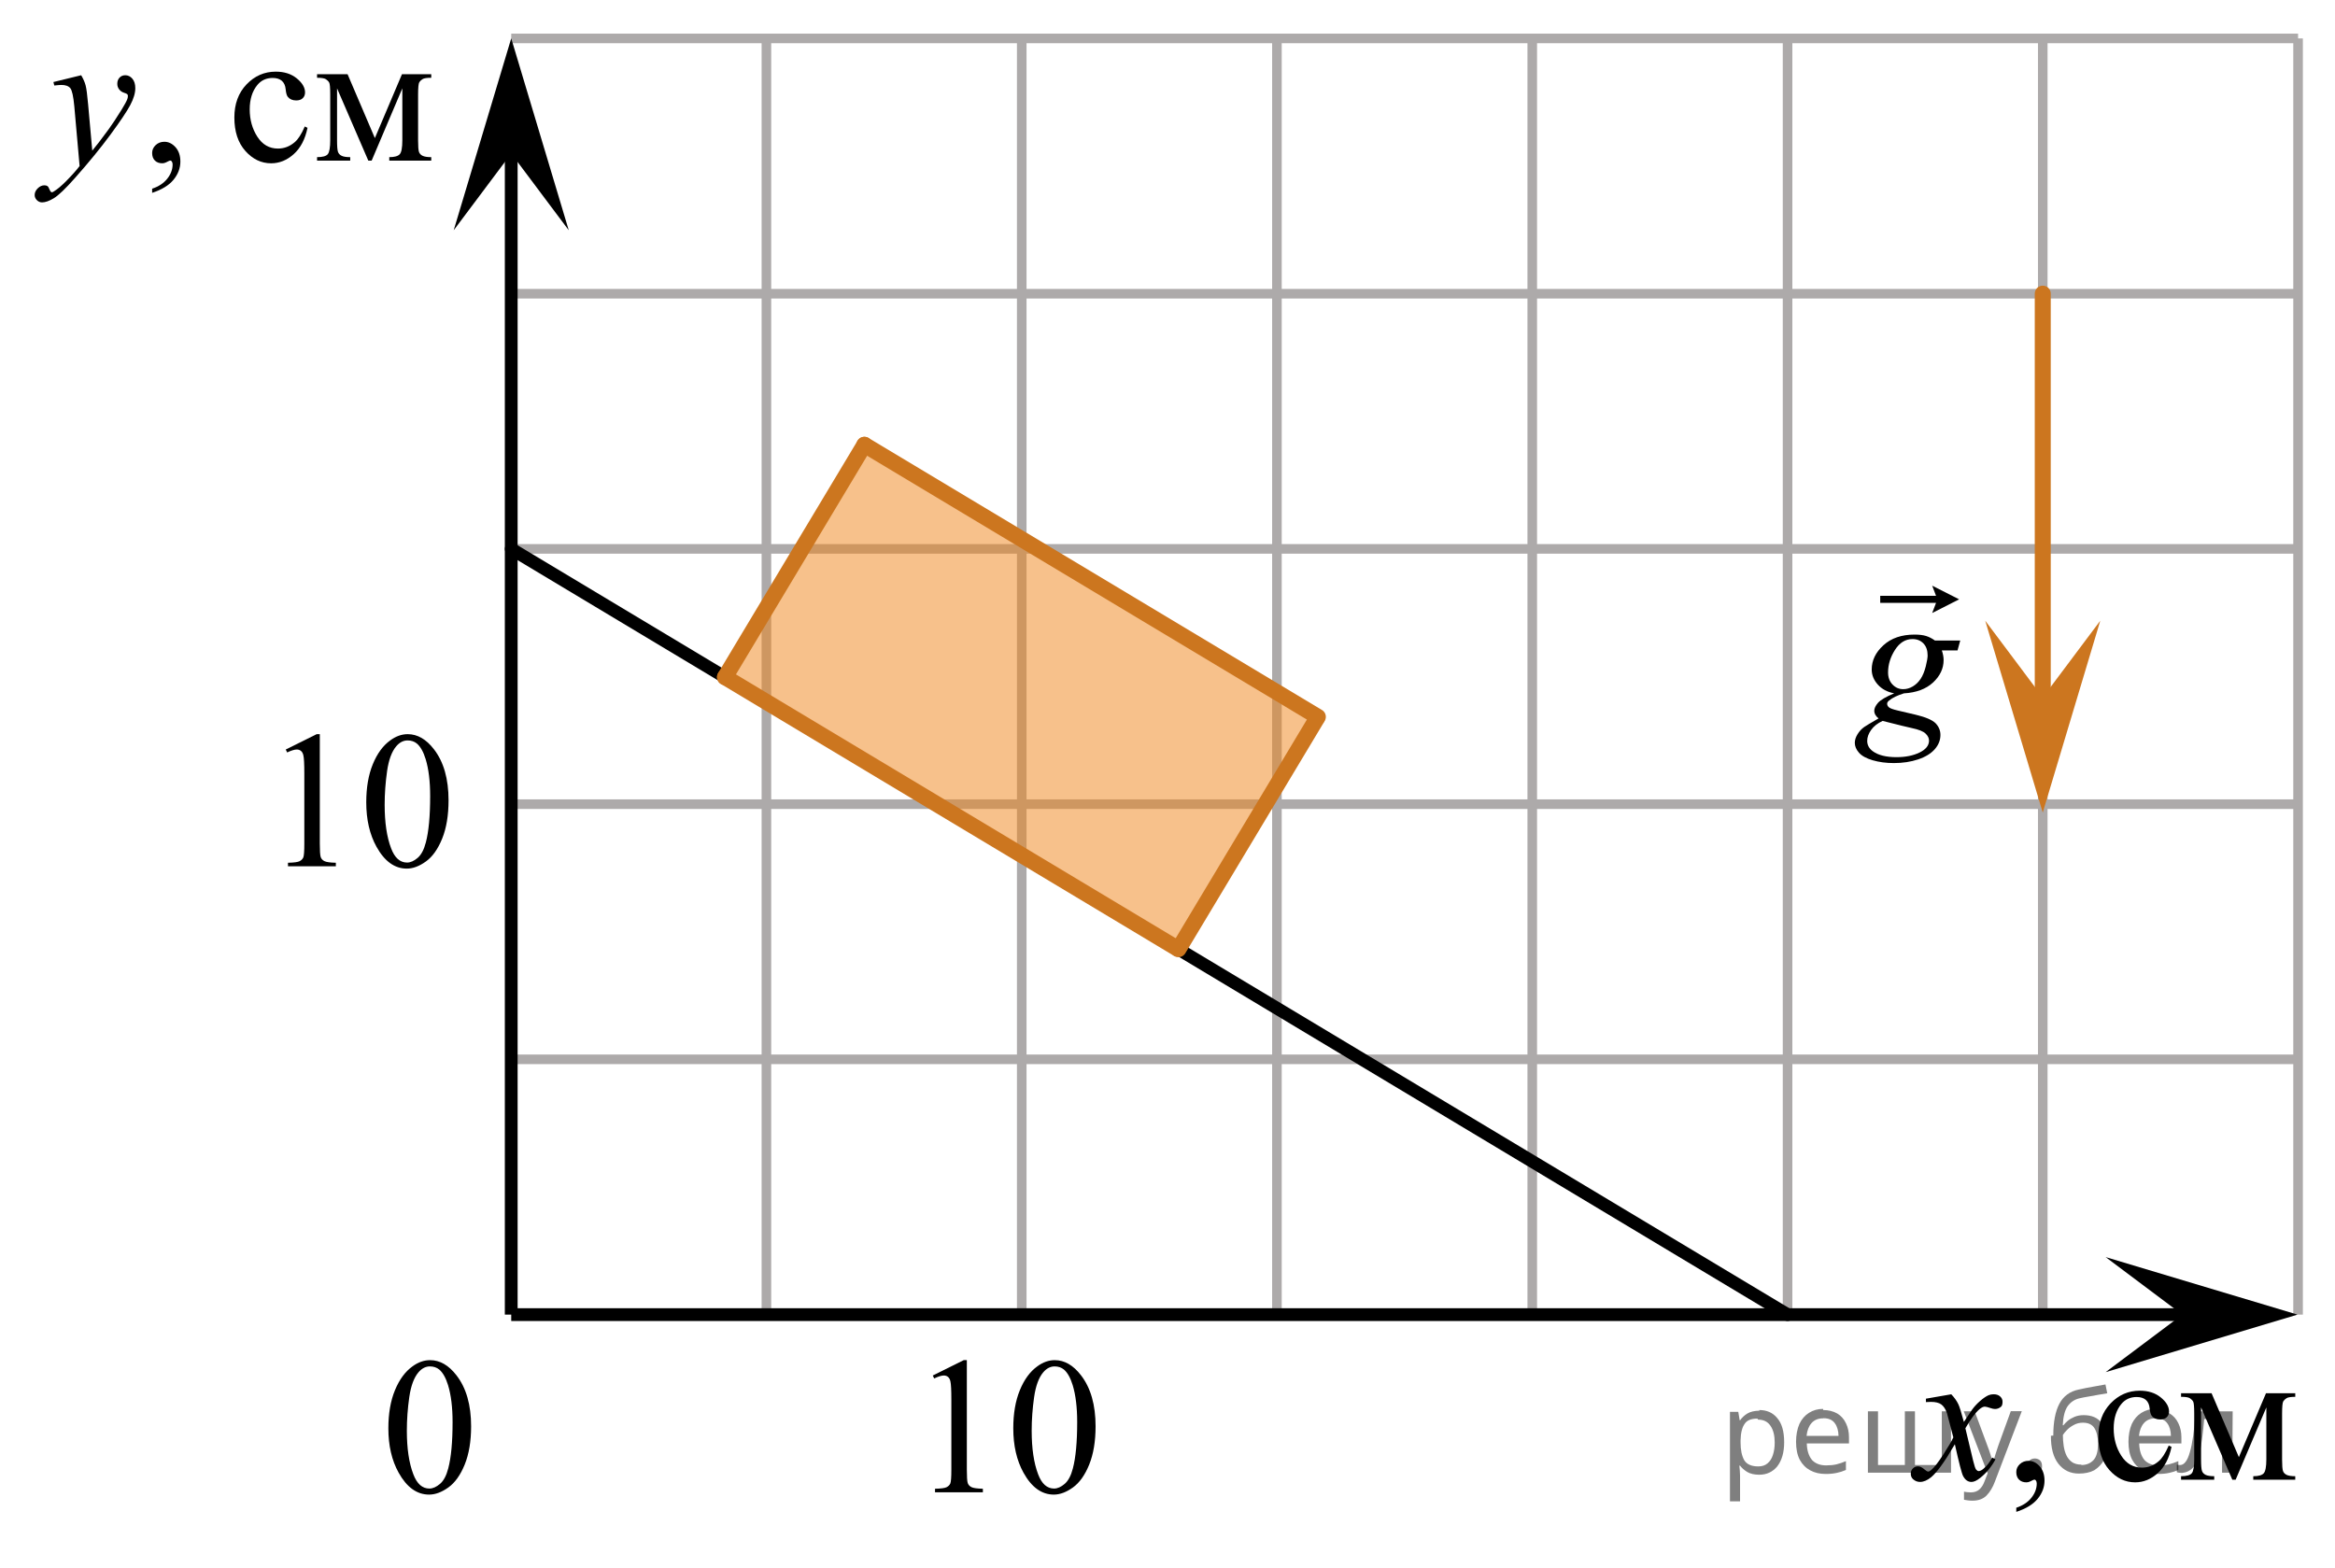 <?xml version="1.0" encoding="utf-8"?>
<!-- Generator: Adobe Illustrator 27.2.0, SVG Export Plug-In . SVG Version: 6.00 Build 0)  -->
<svg version="1.1" id="Слой_1" xmlns="http://www.w3.org/2000/svg" xmlns:xlink="http://www.w3.org/1999/xlink" x="0px" y="0px"
	 width="182.634px" height="122.626px" viewBox="0 0 182.634 122.626" enable-background="new 0 0 182.634 122.626"
	 xml:space="preserve">
<line fill="none" stroke="#ADAAAA" stroke-width="0.75" stroke-miterlimit="10" x1="39.986" y1="3.006" x2="179.746" y2="3.006"/>
<line fill="none" stroke="#ADAAAA" stroke-width="0.75" stroke-miterlimit="10" x1="39.986" y1="22.976" x2="179.746" y2="22.976"/>
<line fill="none" stroke="#ADAAAA" stroke-width="0.75" stroke-miterlimit="10" x1="39.986" y1="42.936" x2="179.746" y2="42.936"/>
<line fill="none" stroke="#ADAAAA" stroke-width="0.75" stroke-miterlimit="10" x1="39.986" y1="62.906" x2="179.746" y2="62.906"/>
<line fill="none" stroke="#ADAAAA" stroke-width="0.75" stroke-miterlimit="10" x1="39.986" y1="82.866" x2="179.746" y2="82.866"/>
<line fill="none" stroke="#ADAAAA" stroke-width="0.75" stroke-miterlimit="10" x1="59.946" y1="102.836" x2="59.946" y2="3.006"/>
<line fill="none" stroke="#ADAAAA" stroke-width="0.75" stroke-miterlimit="10" x1="79.916" y1="102.836" x2="79.916" y2="3.006"/>
<line fill="none" stroke="#ADAAAA" stroke-width="0.75" stroke-miterlimit="10" x1="99.876" y1="102.836" x2="99.876" y2="3.006"/>
<line fill="none" stroke="#ADAAAA" stroke-width="0.75" stroke-miterlimit="10" x1="119.846" y1="102.836" x2="119.846" y2="3.006"/>
<line fill="none" stroke="#ADAAAA" stroke-width="0.75" stroke-miterlimit="10" x1="139.816" y1="102.836" x2="139.816" y2="3.006"/>
<line fill="none" stroke="#ADAAAA" stroke-width="0.75" stroke-miterlimit="10" x1="159.776" y1="102.836" x2="159.776" y2="3.006"/>
<line fill="none" stroke="#ADAAAA" stroke-width="0.75" stroke-miterlimit="10" x1="179.746" y1="102.836" x2="179.746" y2="3.006"/>
<polygon points="170.695,102.836 164.694,98.336 179.701,102.836 164.694,107.336 "/>
<polygon points="39.986,12.007 35.486,18.013 39.986,3.001 44.486,18.013 "/>
<line fill="none" stroke="#000000" stroke-linecap="round" stroke-linejoin="round" stroke-miterlimit="10" x1="39.986" y1="42.936" x2="139.816" y2="102.836"/>
<polygon opacity="0.5" fill="#F08519" enable-background="new    " points="92.075,74.552 103.162,56.074 67.697,34.794 
	56.61,53.272 "/>
<line fill="none" stroke="#CC761F" stroke-width="1.25" stroke-linecap="round" stroke-linejoin="round" stroke-miterlimit="10" x1="102.993" y1="56.215" x2="92.172" y2="74.249"/>
<line fill="none" stroke="#CC761F" stroke-width="1.25" stroke-linecap="round" stroke-linejoin="round" stroke-miterlimit="10" x1="103.077" y1="56.075" x2="67.61" y2="34.794"/>
<line fill="none" stroke="#CC761F" stroke-width="1.25" stroke-linecap="round" stroke-linejoin="round" stroke-miterlimit="10" x1="92.101" y1="74.206" x2="56.706" y2="52.968"/>
<line fill="none" stroke="#CC761F" stroke-width="1.25" stroke-linecap="round" stroke-linejoin="round" stroke-miterlimit="10" x1="67.61" y1="34.794" x2="56.706" y2="52.968"/>
<path fill="none" stroke="#020304" stroke-width="0.75" stroke-linecap="round" stroke-linejoin="round" stroke-miterlimit="10" d="
	M77.266,53.352"/>
<line fill="none" stroke="#CC761F" stroke-width="1.25" stroke-linecap="round" stroke-linejoin="round" stroke-miterlimit="10" x1="159.776" y1="22.971" x2="159.776" y2="57.799"/>
<g>
	<defs>
		<polygon id="SVGID_1_" points="0,19.442 37.26,19.442 37.26,1.571 0,1.571 0,19.442 		"/>
	</defs>
	<clipPath id="SVGID_00000128453343558072210670000016560594726309988494_">
		<use xlink:href="#SVGID_1_"  overflow="visible"/>
	</clipPath>
	<g clip-path="url(#SVGID_00000128453343558072210670000016560594726309988494_)">
		<path d="M11.9,15.085v-0.325c0.509-0.168,0.903-0.427,1.182-0.779c0.279-0.352,0.419-0.725,0.419-1.119
			c0-0.094-0.022-0.172-0.067-0.236c-0.035-0.044-0.069-0.066-0.103-0.066c-0.055,0-0.173,0.049-0.356,0.147
			c-0.089,0.044-0.183,0.066-0.282,0.066c-0.242,0-0.435-0.071-0.578-0.214c-0.144-0.143-0.215-0.34-0.215-0.591
			c0-0.241,0.093-0.448,0.278-0.62c0.185-0.172,0.412-0.258,0.678-0.258c0.326,0,0.616,0.142,0.871,0.424
			c0.254,0.283,0.381,0.659,0.381,1.126c0,0.507-0.177,0.979-0.53,1.414
			C13.225,14.49,12.665,14.834,11.9,15.085z"/>
	</g>
	<g clip-path="url(#SVGID_00000128453343558072210670000016560594726309988494_)">
		<path d="M24.053,9.998c-0.183,0.891-0.541,1.576-1.075,2.056s-1.124,0.72-1.772,0.72
			c-0.77,0-1.443-0.322-2.016-0.967c-0.573-0.644-0.859-1.516-0.859-2.614c0-1.063,0.317-1.927,0.952-2.591
			s1.397-0.997,2.287-0.997c0.667,0,1.216,0.176,1.645,0.528c0.43,0.352,0.645,0.717,0.645,1.096
			c0,0.187-0.06,0.338-0.182,0.454S23.388,7.856,23.171,7.856c-0.291,0-0.511-0.093-0.66-0.28
			c-0.084-0.103-0.14-0.3-0.167-0.591c-0.027-0.29-0.127-0.512-0.3-0.665
			c-0.173-0.147-0.413-0.222-0.719-0.222c-0.494,0-0.892,0.183-1.193,0.546c-0.4,0.483-0.6,1.12-0.6,1.913
			c0,0.807,0.199,1.52,0.597,2.138c0.398,0.618,0.935,0.926,1.612,0.926c0.484,0,0.919-0.165,1.305-0.495
			c0.272-0.226,0.536-0.637,0.793-1.233L24.053,9.998z"/>
		<path d="M29.321,10.802l2.12-4.998h2.29V6.084c-0.336,0-0.56,0.033-0.671,0.1
			C32.949,6.25,32.861,6.332,32.797,6.431c-0.064,0.099-0.096,0.418-0.096,0.96v3.588c0,0.468,0.023,0.769,0.07,0.904
			c0.047,0.136,0.144,0.238,0.289,0.307c0.146,0.069,0.37,0.103,0.671,0.103v0.273H30.447v-0.273
			c0.405,0,0.677-0.075,0.815-0.226c0.138-0.15,0.207-0.513,0.207-1.089V6.911l-2.401,5.656h-0.259l-2.446-5.656
			v4.068c0,0.468,0.025,0.769,0.074,0.904c0.049,0.136,0.145,0.238,0.289,0.307
			c0.143,0.069,0.366,0.103,0.667,0.103v0.273h-2.594v-0.273c0.44,0,0.722-0.08,0.845-0.24
			c0.123-0.16,0.185-0.518,0.185-1.074V7.391c0-0.527-0.027-0.838-0.082-0.934
			c-0.054-0.096-0.138-0.182-0.252-0.258c-0.114-0.077-0.346-0.115-0.697-0.115V5.804h2.387L29.321,10.802z"/>
	</g>
	<g clip-path="url(#SVGID_00000128453343558072210670000016560594726309988494_)">
		<path d="M6.35,5.885C6.518,6.17,6.634,6.438,6.698,6.686c0.065,0.248,0.128,0.737,0.193,1.465l0.326,3.633
			c0.296-0.354,0.727-0.915,1.29-1.684c0.272-0.374,0.608-0.883,1.008-1.528c0.242-0.394,0.39-0.669,0.445-0.827
			c0.029-0.079,0.044-0.16,0.044-0.244c0-0.054-0.018-0.099-0.052-0.133C9.917,7.335,9.827,7.294,9.681,7.247
			C9.536,7.2,9.415,7.114,9.318,6.989C9.222,6.863,9.174,6.719,9.174,6.557c0-0.202,0.06-0.364,0.178-0.487
			s0.267-0.185,0.445-0.185c0.217,0,0.402,0.09,0.556,0.27s0.23,0.427,0.23,0.742c0,0.389-0.134,0.833-0.4,1.333
			c-0.267,0.499-0.781,1.266-1.542,2.3c-0.761,1.034-1.682,2.161-2.765,3.382
			c-0.746,0.842-1.299,1.372-1.66,1.591c-0.361,0.219-0.669,0.329-0.926,0.329c-0.153,0-0.288-0.058-0.404-0.174
			c-0.116-0.116-0.174-0.249-0.174-0.402c0-0.192,0.081-0.367,0.241-0.524c0.161-0.158,0.335-0.236,0.522-0.236
			c0.099,0,0.181,0.022,0.245,0.066c0.04,0.024,0.083,0.095,0.13,0.21s0.09,0.193,0.129,0.232
			c0.025,0.024,0.055,0.037,0.089,0.037c0.03,0,0.082-0.025,0.156-0.074c0.272-0.168,0.588-0.434,0.949-0.798
			c0.475-0.482,0.825-0.876,1.053-1.181l-0.415-4.681C5.739,7.534,5.636,7.064,5.497,6.896
			C5.359,6.729,5.127,6.645,4.801,6.645c-0.103,0-0.289,0.015-0.556,0.044L4.178,6.417L6.35,5.885z"/>
	</g>
</g>
<g>
	<defs>
		<polygon id="SVGID_00000086663909836419201120000015810349789475237044_" points="146.754,122.626 182.634,122.626 
			182.634,104.754 146.754,104.754 146.754,122.626 		"/>
	</defs>
	<clipPath id="SVGID_00000002349239648242705120000003409028556190694529_">
		<use xlink:href="#SVGID_00000086663909836419201120000015810349789475237044_"  overflow="visible"/>
	</clipPath>
	<g clip-path="url(#SVGID_00000002349239648242705120000003409028556190694529_)">
		<path d="M157.705,118.267v-0.324c0.509-0.168,0.903-0.428,1.182-0.779s0.419-0.725,0.419-1.118
			c0-0.094-0.022-0.173-0.067-0.236c-0.035-0.045-0.069-0.066-0.103-0.066c-0.055,0-0.173,0.049-0.356,0.147
			c-0.089,0.044-0.183,0.066-0.282,0.066c-0.242,0-0.435-0.071-0.578-0.214c-0.144-0.143-0.215-0.34-0.215-0.591
			c0-0.241,0.093-0.448,0.278-0.62c0.185-0.173,0.412-0.259,0.678-0.259c0.326,0,0.616,0.142,0.871,0.425
			c0.254,0.283,0.381,0.658,0.381,1.126c0,0.507-0.177,0.979-0.53,1.414
			C159.03,117.673,158.471,118.016,157.705,118.267z"/>
	</g>
	<g clip-path="url(#SVGID_00000002349239648242705120000003409028556190694529_)">
		<path d="M169.848,113.18c-0.184,0.891-0.542,1.576-1.075,2.057c-0.534,0.479-1.124,0.72-1.772,0.72
			c-0.77,0-1.443-0.322-2.017-0.968c-0.573-0.644-0.859-1.516-0.859-2.613c0-1.063,0.317-1.927,0.952-2.592
			c0.635-0.664,1.397-0.997,2.287-0.997c0.667,0,1.216,0.177,1.645,0.528s0.644,0.718,0.644,1.097
			c0,0.186-0.06,0.338-0.182,0.454c-0.121,0.115-0.29,0.173-0.508,0.173c-0.291,0-0.511-0.093-0.659-0.28
			c-0.084-0.103-0.14-0.3-0.167-0.591c-0.027-0.29-0.127-0.512-0.3-0.664c-0.174-0.147-0.413-0.222-0.72-0.222
			c-0.494,0-0.892,0.183-1.193,0.546c-0.399,0.483-0.6,1.12-0.6,1.913c0,0.807,0.198,1.52,0.597,2.138
			c0.398,0.617,0.935,0.926,1.611,0.926c0.484,0,0.92-0.164,1.305-0.494c0.273-0.227,0.536-0.638,0.793-1.233
			L169.848,113.18z"/>
		<path d="M175.116,113.985l2.12-4.998h2.29v0.28c-0.336,0-0.56,0.033-0.671,0.1s-0.199,0.148-0.264,0.247
			c-0.064,0.099-0.096,0.419-0.096,0.96v3.589c0,0.468,0.023,0.769,0.07,0.904s0.144,0.237,0.289,0.307
			c0.145,0.068,0.369,0.103,0.671,0.103v0.273h-3.284v-0.273c0.405,0,0.678-0.075,0.815-0.226
			c0.139-0.15,0.208-0.514,0.208-1.089v-4.068l-2.401,5.655h-0.26l-2.446-5.655v4.068
			c0,0.468,0.025,0.769,0.074,0.904c0.05,0.136,0.145,0.237,0.289,0.307c0.144,0.068,0.366,0.103,0.667,0.103
			v0.273h-2.594v-0.273c0.44,0,0.722-0.08,0.845-0.24c0.124-0.16,0.185-0.519,0.185-1.074v-3.589
			c0-0.526-0.027-0.838-0.082-0.934c-0.054-0.097-0.138-0.183-0.252-0.259c-0.113-0.076-0.346-0.114-0.696-0.114
			v-0.28h2.387L175.116,113.985z"/>
	</g>
	<g clip-path="url(#SVGID_00000002349239648242705120000003409028556190694529_)">
		<path d="M152.621,109.068c0.242,0.256,0.425,0.512,0.548,0.768c0.089,0.178,0.235,0.643,0.438,1.395l0.652-0.975
			c0.173-0.236,0.383-0.462,0.63-0.676s0.464-0.36,0.652-0.44c0.119-0.049,0.249-0.073,0.393-0.073
			c0.212,0,0.382,0.057,0.508,0.17s0.189,0.251,0.189,0.413c0,0.188-0.037,0.315-0.111,0.384
			c-0.139,0.123-0.297,0.185-0.475,0.185c-0.103,0-0.215-0.021-0.334-0.066c-0.232-0.078-0.388-0.118-0.467-0.118
			c-0.119,0-0.26,0.069-0.423,0.207c-0.306,0.256-0.672,0.751-1.097,1.484l0.607,2.54
			c0.094,0.389,0.173,0.621,0.237,0.697c0.065,0.076,0.128,0.114,0.193,0.114c0.103,0,0.225-0.057,0.363-0.17
			c0.272-0.226,0.504-0.521,0.697-0.886l0.259,0.133c-0.311,0.581-0.707,1.063-1.186,1.447
			c-0.272,0.217-0.501,0.325-0.69,0.325c-0.276,0-0.497-0.155-0.66-0.466c-0.103-0.191-0.318-1.019-0.644-2.481
			c-0.771,1.334-1.389,2.193-1.853,2.577c-0.302,0.246-0.593,0.369-0.875,0.369c-0.197,0-0.378-0.071-0.541-0.215
			c-0.119-0.107-0.178-0.253-0.178-0.435c0-0.162,0.055-0.298,0.163-0.405c0.109-0.108,0.242-0.163,0.4-0.163
			c0.158,0,0.326,0.079,0.504,0.236c0.128,0.113,0.227,0.17,0.296,0.17c0.06,0,0.136-0.039,0.23-0.118
			c0.232-0.186,0.548-0.591,0.949-1.211c0.4-0.62,0.662-1.068,0.786-1.344
			c-0.307-1.196-0.472-1.828-0.497-1.897c-0.114-0.32-0.262-0.547-0.445-0.68
			c-0.183-0.133-0.452-0.199-0.808-0.199c-0.114,0-0.245,0.005-0.393,0.015v-0.266L152.621,109.068z"/>
	</g>
</g>
<g>
	<g>
		<g>
			<g>
				<g>
					<g>
						<g>
							<g>
								<g>
									<g>
										<g>
											<g>
												<g>
													<g>
														<g>
															<g>
																<g>
																	<g>
																		<g>
																			<g>
																				<defs>
																					
																						<rect id="SVGID_00000169540532432339205920000011867123857068662199_" x="27.556" y="102.836" width="12.354" height="18.066"/>
																				</defs>
																				<clipPath id="SVGID_00000057150019123527925750000000345466649492342934_">
																					<use xlink:href="#SVGID_00000169540532432339205920000011867123857068662199_"  overflow="visible"/>
																				</clipPath>
																				<g clip-path="url(#SVGID_00000057150019123527925750000000345466649492342934_)">
																					<g enable-background="new    ">
																						<path d="M30.376,111.73c0-1.155,0.172-2.15,0.517-2.984s0.802-1.455,1.372-1.863
																							c0.443-0.324,0.9-0.485,1.373-0.485c0.767,0,1.456,0.396,2.066,1.188
																							c0.762,0.981,1.144,2.311,1.144,3.988c0,1.175-0.168,2.174-0.502,2.995
																							s-0.761,1.418-1.28,1.789c-0.519,0.371-1.02,0.557-1.502,0.557
																							c-0.955,0-1.748-0.57-2.383-1.711C30.644,114.241,30.376,113.084,30.376,111.73z
																							 M31.822,111.916c0,1.395,0.169,2.532,0.509,3.413c0.281,0.742,0.699,1.113,1.254,1.113
																							c0.266,0,0.541-0.121,0.826-0.362c0.286-0.241,0.502-0.646,0.649-1.214
																							c0.226-0.856,0.339-2.064,0.339-3.623c0-1.154-0.118-2.118-0.354-2.891
																							c-0.177-0.572-0.406-0.978-0.686-1.217c-0.202-0.164-0.445-0.247-0.731-0.247
																							c-0.335,0-0.632,0.152-0.893,0.456c-0.354,0.413-0.595,1.063-0.723,1.949
																							C31.886,110.181,31.822,111.055,31.822,111.916z"/>
																					</g>
																				</g>
																			</g>
																		</g>
																	</g>
																</g>
															</g>
														</g>
													</g>
												</g>
											</g>
										</g>
									</g>
								</g>
							</g>
						</g>
					</g>
				</g>
			</g>
		</g>
	</g>
</g>
<g>
	<g>
		<g>
			<g>
				<g>
					<g>
						<g>
							<g>
								<g>
									<g>
										<g>
											<g>
												<g>
													<g>
														<g>
															<g>
																<g>
																	<g>
																		<g>
																			<g>
																				<defs>
																					
																						<rect id="SVGID_00000070841247226112442040000018203497599409737104_" x="19.743" y="53.867" width="19.13" height="18.078"/>
																				</defs>
																				<clipPath id="SVGID_00000137096323885944482590000017506712246194625934_">
																					<use xlink:href="#SVGID_00000070841247226112442040000018203497599409737104_"  overflow="visible"/>
																				</clipPath>
																				<g clip-path="url(#SVGID_00000137096323885944482590000017506712246194625934_)">
																					<g enable-background="new    ">
																						<path d="M22.35,58.631l2.422-1.202h0.242v8.552c0,0.567,0.023,0.921,0.07,1.06
																							s0.143,0.247,0.29,0.321s0.445,0.117,0.895,0.127v0.276h-3.744v-0.276
																							c0.47-0.01,0.773-0.051,0.91-0.123c0.137-0.072,0.232-0.169,0.287-0.291
																							c0.054-0.122,0.081-0.487,0.081-1.095v-5.468c0-0.736-0.024-1.21-0.073-1.419
																							c-0.034-0.159-0.097-0.276-0.188-0.351c-0.09-0.075-0.199-0.112-0.326-0.112
																							c-0.181,0-0.433,0.077-0.756,0.231L22.35,58.631z"/>
																						<path d="M28.647,62.762c0-1.155,0.171-2.15,0.514-2.984c0.342-0.834,0.797-1.455,1.365-1.863
																							c0.44-0.324,0.895-0.485,1.365-0.485c0.763,0,1.448,0.396,2.055,1.188
																							c0.758,0.981,1.138,2.311,1.138,3.988c0,1.175-0.167,2.174-0.499,2.995
																							c-0.333,0.821-0.757,1.418-1.273,1.789c-0.516,0.371-1.014,0.557-1.494,0.557
																							c-0.949,0-1.739-0.57-2.371-1.711C28.914,65.273,28.647,64.116,28.647,62.762z M30.086,62.948
																							c0,1.395,0.169,2.532,0.506,3.413c0.279,0.742,0.695,1.113,1.248,1.113
																							c0.265,0,0.539-0.121,0.822-0.362s0.499-0.646,0.646-1.214c0.225-0.856,0.337-2.064,0.337-3.623
																							c0-1.154-0.117-2.118-0.352-2.891c-0.176-0.572-0.404-0.978-0.683-1.217
																							c-0.201-0.164-0.443-0.247-0.727-0.247c-0.333,0-0.629,0.152-0.888,0.456
																							c-0.352,0.413-0.592,1.063-0.719,1.949C30.15,61.213,30.086,62.087,30.086,62.948z"/>
																					</g>
																				</g>
																			</g>
																		</g>
																	</g>
																</g>
															</g>
														</g>
													</g>
												</g>
											</g>
										</g>
									</g>
								</g>
							</g>
						</g>
					</g>
				</g>
			</g>
		</g>
	</g>
</g>
<g>
	<g>
		<g>
			<g>
				<g>
					<g>
						<g>
							<g>
								<g>
									<g>
										<g>
											<g>
												<g>
													<g>
														<g>
															<g>
																<g>
																	<g>
																		<g>
																			<g>
																				<defs>
																					
																						<rect id="SVGID_00000125602098619439121370000001971358728881352357_" x="70.351" y="102.835" width="19.13" height="18.078"/>
																				</defs>
																				<clipPath id="SVGID_00000067922890865577678280000009544550438836674988_">
																					<use xlink:href="#SVGID_00000125602098619439121370000001971358728881352357_"  overflow="visible"/>
																				</clipPath>
																				<g clip-path="url(#SVGID_00000067922890865577678280000009544550438836674988_)">
																					<g enable-background="new    ">
																						<path d="M72.958,107.599l2.422-1.202h0.242v8.552c0,0.567,0.023,0.921,0.07,1.06
																							s0.143,0.247,0.29,0.321s0.445,0.117,0.895,0.127v0.276h-3.744v-0.276
																							c0.47-0.01,0.773-0.051,0.91-0.123c0.137-0.072,0.232-0.169,0.287-0.291
																							c0.054-0.122,0.081-0.487,0.081-1.095v-5.468c0-0.736-0.024-1.21-0.073-1.419
																							c-0.034-0.159-0.097-0.276-0.188-0.351c-0.09-0.075-0.199-0.112-0.326-0.112
																							c-0.181,0-0.433,0.077-0.756,0.231L72.958,107.599z"/>
																						<path d="M79.255,111.73c0-1.155,0.171-2.15,0.514-2.984c0.342-0.834,0.797-1.455,1.365-1.863
																							c0.44-0.324,0.895-0.485,1.365-0.485c0.763,0,1.448,0.396,2.055,1.188
																							c0.758,0.981,1.138,2.311,1.138,3.988c0,1.175-0.167,2.174-0.499,2.995
																							c-0.333,0.821-0.757,1.418-1.273,1.789c-0.516,0.371-1.014,0.557-1.494,0.557
																							c-0.949,0-1.739-0.57-2.371-1.711C79.522,114.242,79.255,113.084,79.255,111.73z
																							 M80.694,111.916c0,1.395,0.169,2.532,0.506,3.413c0.279,0.742,0.695,1.113,1.248,1.113
																							c0.265,0,0.539-0.121,0.822-0.362s0.499-0.646,0.646-1.214c0.225-0.856,0.337-2.064,0.337-3.623
																							c0-1.154-0.117-2.118-0.352-2.891c-0.176-0.572-0.404-0.978-0.683-1.217
																							c-0.201-0.164-0.443-0.247-0.727-0.247c-0.333,0-0.629,0.152-0.888,0.456
																							c-0.352,0.413-0.592,1.063-0.719,1.949C80.758,110.181,80.694,111.055,80.694,111.916z"/>
																					</g>
																				</g>
																			</g>
																		</g>
																	</g>
																</g>
															</g>
														</g>
													</g>
												</g>
											</g>
										</g>
									</g>
								</g>
							</g>
						</g>
					</g>
				</g>
			</g>
		</g>
	</g>
</g>
<line fill="none" stroke="#000000" stroke-miterlimit="10" x1="39.986" y1="102.836" x2="39.986" y2="7.076"/>
<line fill="none" stroke="#000000" stroke-miterlimit="10" x1="39.986" y1="102.836" x2="174.658" y2="102.836"/>
<polygon fill="#CC761F" points="159.776,54.559 164.276,48.553 159.776,63.565 155.276,48.553 "/>
<g>
	<g>
		<g>
			<g>
				<g>
					<g>
						<g>
							<g>
								<g>
									<g>
										<g>
											<g>
												<g>
													<g>
														<g>
															<g>
																<g>
																	<g>
																		<g>
																			<g>
																				<g>
																					<defs>
																						
																							<rect id="SVGID_00000073706339019698865780000005508190827258118063_" x="142.264" y="42.502" width="15.063" height="20.838"/>
																					</defs>
																					<clipPath id="SVGID_00000024722607038835973380000005384295800880980373_">
																						<use xlink:href="#SVGID_00000073706339019698865780000005508190827258118063_"  overflow="visible"/>
																					</clipPath>
																					<g clip-path="url(#SVGID_00000024722607038835973380000005384295800880980373_)">
																						<g enable-background="new    ">
																							<path d="M153.323,50.103l-0.214,0.776h-1.228c0.093,0.269,0.14,0.519,0.14,0.753
																								c0,0.657-0.274,1.241-0.823,1.754c-0.554,0.513-1.313,0.796-2.279,0.851
																								c-0.519,0.159-0.909,0.348-1.169,0.567c-0.098,0.079-0.146,0.161-0.146,0.246
																								c0,0.1,0.044,0.19,0.132,0.273c0.089,0.082,0.311,0.165,0.669,0.25l1.427,0.335
																								c0.789,0.19,1.31,0.413,1.565,0.672c0.25,0.264,0.375,0.567,0.375,0.91
																								c0,0.408-0.148,0.781-0.444,1.119c-0.297,0.339-0.731,0.604-1.302,0.795
																								c-0.57,0.191-1.202,0.287-1.893,0.287c-0.608,0-1.162-0.073-1.662-0.22
																								c-0.5-0.147-0.857-0.345-1.073-0.594c-0.216-0.248-0.323-0.505-0.323-0.769
																								c0-0.214,0.069-0.436,0.21-0.667c0.14-0.231,0.315-0.422,0.525-0.571
																								c0.132-0.095,0.507-0.318,1.125-0.672c-0.226-0.179-0.339-0.375-0.339-0.589
																								c0-0.199,0.1-0.41,0.298-0.635c0.198-0.224,0.619-0.47,1.261-0.738
																								c-0.539-0.104-0.967-0.333-1.282-0.686c-0.316-0.353-0.475-0.746-0.475-1.179
																								c0-0.707,0.305-1.338,0.915-1.895c0.61-0.557,1.423-0.836,2.438-0.836
																								c0.367,0,0.669,0.037,0.904,0.112c0.235,0.074,0.463,0.191,0.684,0.351H153.323z
																								 M147.25,56.393c-0.397,0.184-0.697,0.42-0.9,0.709c-0.203,0.288-0.305,0.572-0.305,0.851
																								c0,0.328,0.146,0.6,0.44,0.814c0.422,0.308,1.039,0.462,1.853,0.462
																								c0.7,0,1.3-0.12,1.797-0.361c0.498-0.241,0.746-0.554,0.746-0.936
																								c0-0.194-0.092-0.378-0.275-0.552c-0.184-0.175-0.54-0.316-1.069-0.426
																								C149.247,56.893,148.485,56.707,147.25,56.393z M150.771,51.275
																								c0-0.398-0.108-0.712-0.327-0.94c-0.218-0.229-0.503-0.344-0.856-0.344
																								c-0.554,0-1.011,0.283-1.371,0.848s-0.54,1.152-0.54,1.765c0,0.383,0.115,0.696,0.346,0.94
																								c0.231,0.244,0.51,0.366,0.838,0.366c0.26,0,0.511-0.072,0.754-0.217
																								c0.242-0.144,0.447-0.343,0.613-0.597c0.167-0.254,0.299-0.577,0.398-0.97
																								C150.723,51.732,150.771,51.449,150.771,51.275z"/>
																						</g>
																					</g>
																				</g>
																			</g>
																		</g>
																	</g>
																</g>
															</g>
														</g>
													</g>
												</g>
											</g>
										</g>
									</g>
								</g>
							</g>
						</g>
					</g>
				</g>
			</g>
		</g>
	</g>
	<g>
		<g>
			<g>
				<g>
					<g>
						<g>
							<g>
								<g>
									<g>
										<g>
											<g>
												<g>
													<g>
														<g>
															<g>
																<g>
																	<g>
																		<g>
																			<g>
																				<g>
																					<defs>
																						
																							<rect id="SVGID_00000162317622292870590100000008973404379337729667_" x="142.264" y="42.502" width="15.063" height="20.838"/>
																					</defs>
																					<clipPath id="SVGID_00000001643627362654560020000012270317132335272113_">
																						<use xlink:href="#SVGID_00000162317622292870590100000008973404379337729667_"  overflow="visible"/>
																					</clipPath>
																					<g clip-path="url(#SVGID_00000001643627362654560020000012270317132335272113_)">
																						<g enable-background="new    ">
																							<path d="M151.128,47.953l0.301-0.794h-4.366v-0.551h4.366l-0.301-0.794l2.107,1.069
																								L151.128,47.953z"/>
																						</g>
																					</g>
																				</g>
																			</g>
																		</g>
																	</g>
																</g>
															</g>
														</g>
													</g>
												</g>
											</g>
										</g>
									</g>
								</g>
							</g>
						</g>
					</g>
				</g>
			</g>
		</g>
	</g>
</g>
<g fill-opacity=".5"><path d="m137.6 110.3q0.89 0 1.4 0.62 0.55 0.62 0.55 1.9 0 1.2-0.55 1.9-0.54 0.64-1.4 0.64-0.56 0-0.93-0.21-0.36-0.22-0.57-0.5h-0.054q0.018 0.15 0.036 0.39t0.018 0.4v2h-0.79v-7h0.65l0.11 0.66h0.036q0.22-0.32 0.57-0.53t0.94-0.22zm-0.14 0.67q-0.74 0-1 0.41-0.3 0.41-0.32 1.3v0.15q0 0.89 0.29 1.4 0.3 0.48 1.1 0.48 0.44 0 0.72-0.24 0.29-0.24 0.42-0.66 0.14-0.42 0.14-0.96 0-0.83-0.32-1.3-0.32-0.5-0.98-0.5z"/><path d="m142.6 110.3q0.62 0 1.1 0.27 0.45 0.27 0.68 0.76 0.24 0.49 0.24 1.1v0.48h-3.3q0.018 0.82 0.41 1.3 0.4 0.42 1.1 0.42 0.46 0 0.81-0.081 0.36-0.09 0.74-0.25v0.69q-0.37 0.16-0.73 0.23-0.36 0.081-0.86 0.081-0.68 0-1.2-0.28-0.52-0.28-0.82-0.83-0.29-0.56-0.29-1.4 0-0.79 0.26-1.4 0.27-0.57 0.75-0.87 0.49-0.31 1.1-0.31zm-9e-3 0.65q-0.57 0-0.9 0.37-0.32 0.36-0.39 1h2.5q-9e-3 -0.61-0.29-0.99-0.28-0.39-0.88-0.39z"/><path d="m152.6 110.4v4.8h-6.5v-4.8h0.79v4.2h2.1v-4.2h0.79v4.2h2.1v-4.2z"/><path d="m153.6 110.4h0.85l1 2.7q0.14 0.36 0.24 0.69 0.11 0.32 0.16 0.62h0.036q0.054-0.22 0.17-0.58 0.12-0.37 0.24-0.74l0.98-2.7h0.86l-2.1 5.5q-0.25 0.68-0.66 1.1-0.4 0.4-1.1 0.4-0.22 0-0.38-0.027-0.16-0.018-0.28-0.045v-0.63q0.099 0.018 0.23 0.036 0.14 0.018 0.3 0.018 0.41 0 0.67-0.23 0.26-0.23 0.4-0.62l0.25-0.64z"/><path d="m158.6 114.7q0-0.33 0.16-0.47t0.39-0.14q0.23 0 0.4 0.14 0.17 0.14 0.17 0.47 0 0.32-0.17 0.47-0.16 0.14-0.4 0.14-0.22 0-0.39-0.14t-0.16-0.47z"/><path d="m160.6 112.3q0-1.6 0.48-2.5 0.48-0.89 1.5-1.1 0.58-0.13 1.1-0.22t1-0.18l0.14 0.69q-0.32 0.045-0.71 0.12-0.4 0.063-0.78 0.14-0.39 0.063-0.67 0.13-0.58 0.13-0.93 0.61-0.34 0.48-0.39 1.5h0.054q0.13-0.17 0.34-0.35 0.22-0.18 0.53-0.31 0.32-0.13 0.71-0.13 0.94 0 1.4 0.6 0.48 0.6 0.48 1.6 0 0.8-0.28 1.3t-0.77 0.81q-0.5 0.26-1.2 0.26-1 0-1.6-0.76t-0.59-2.2zm2.2 2.3q0.58 0 0.94-0.38t0.36-1.3q0-0.74-0.28-1.2-0.27-0.43-0.9-0.43-0.4 0-0.72 0.18-0.32 0.17-0.54 0.4t-0.31 0.38q0 0.44 0.063 0.86t0.22 0.75q0.16 0.32 0.44 0.52 0.29 0.19 0.72 0.19z"/><path d="m168.6 110.3q0.62 0 1.1 0.27 0.45 0.27 0.68 0.76 0.24 0.49 0.24 1.1v0.48h-3.3q0.018 0.82 0.41 1.3 0.4 0.42 1.1 0.42 0.46 0 0.81-0.081 0.36-0.09 0.74-0.25v0.69q-0.37 0.16-0.73 0.23-0.36 0.081-0.86 0.081-0.68 0-1.2-0.28-0.52-0.28-0.82-0.83-0.29-0.56-0.29-1.4 0-0.79 0.26-1.4 0.27-0.57 0.75-0.87 0.49-0.31 1.1-0.31zm-9e-3 0.65q-0.57 0-0.9 0.37-0.32 0.36-0.39 1h2.5q-9e-3 -0.61-0.29-0.99-0.28-0.39-0.88-0.39z"/><path d="m174.6 115.2h-0.8v-4.2h-1.4q-0.12 1.5-0.32 2.5-0.21 0.93-0.55 1.3t-0.86 0.42q-0.12 0-0.23-0.018-0.11-9e-3 -0.18-0.045v-0.59q0.054 0.018 0.12 0.027t0.13 9e-3q0.49 0 0.77-1 0.3-1 0.45-3.2h2.9z"/></g></svg>

<!--File created and owned by https://sdamgia.ru. Copying is prohibited. All rights reserved.-->
